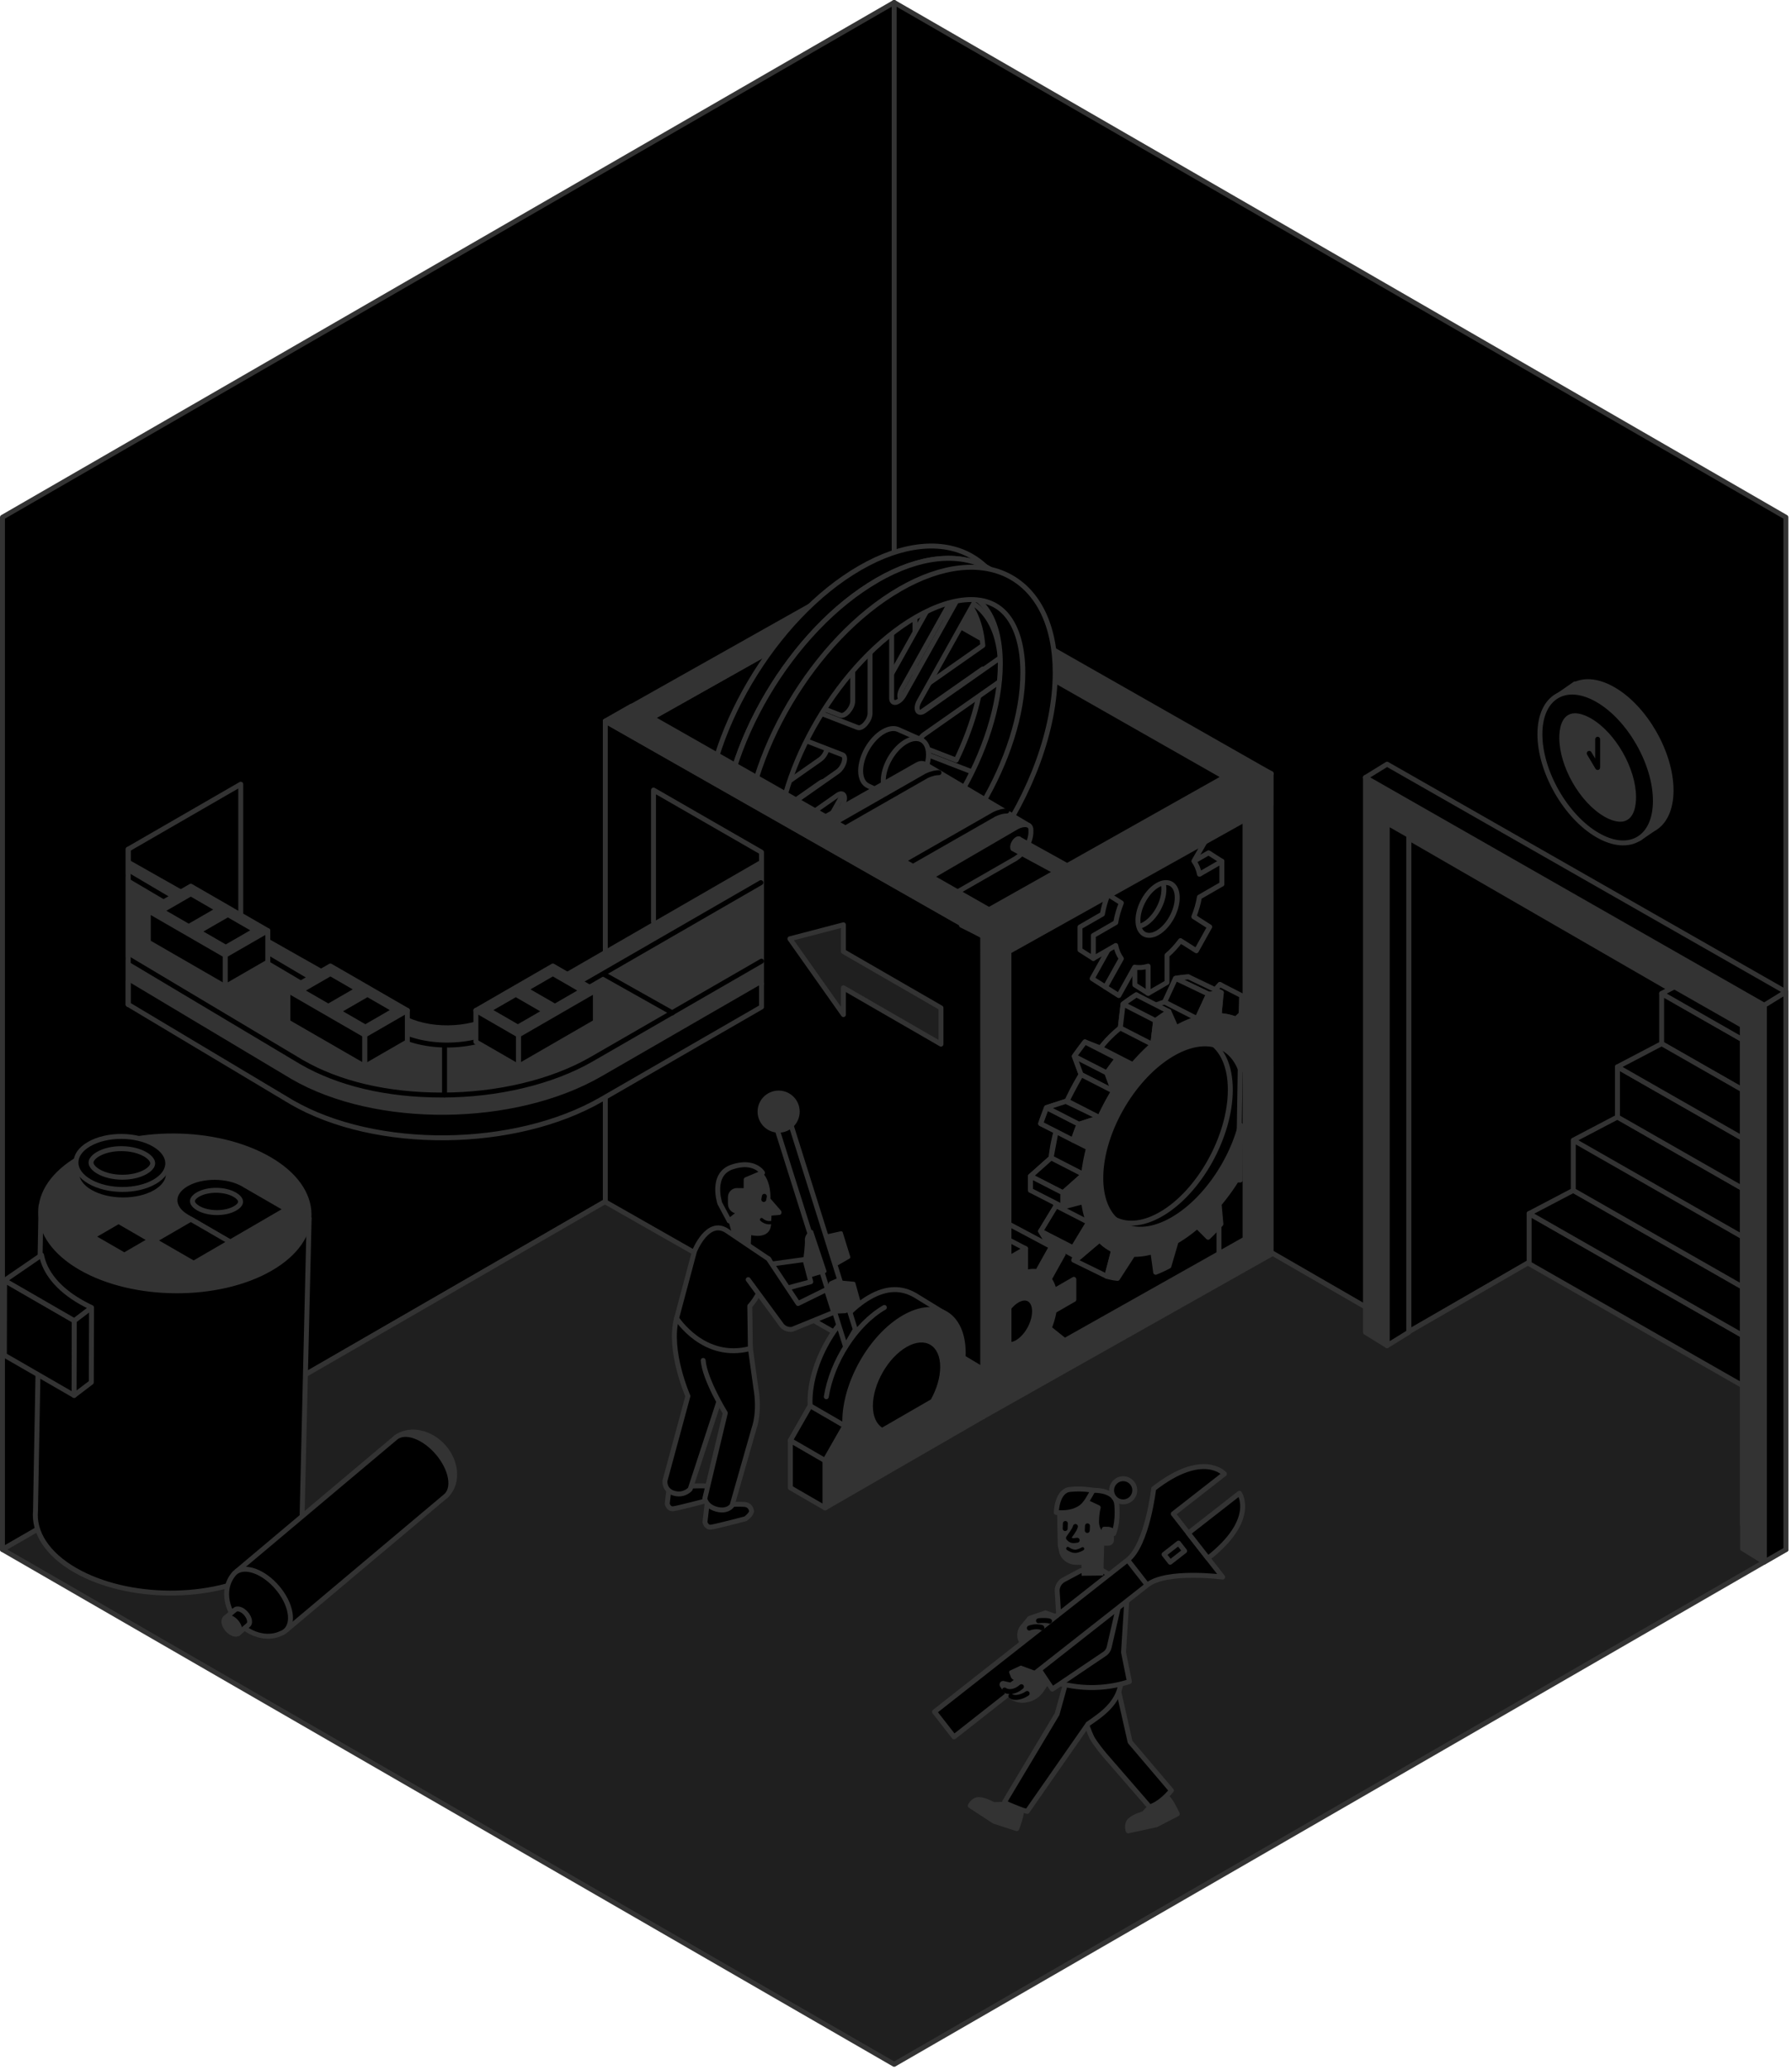 <svg xmlns="http://www.w3.org/2000/svg" fill="none" viewBox="0 0 354 409">
    <g clip-path="url(#a)">
        <path fill="#000" fill-rule="evenodd" stroke="#333" stroke-linecap="round" stroke-linejoin="round"
            stroke-width=".975"
            d="m278.284 143.721 67.386-38.903v119.386l-67.386 38.902V143.721ZM.487 102.186 176.637.487V204.418L.487 306.117V102.186Z"
            clip-rule="evenodd" />
        <path fill="#1F1F1F" stroke="#333" stroke-linecap="round" stroke-linejoin="round" stroke-width=".975"
            d="m345.67 302.009 3.575-79.872-70.961 40.969-101.647-58.688L.487 306.117 176.637 407.816l176.15-101.699-7.117-4.108Z" />
        <path fill="#000" fill-rule="evenodd" stroke="#333" stroke-linecap="round" stroke-linejoin="round"
            stroke-width=".975"
            d="M176.637.487V204.418l101.647 58.689v-97.552l65.917 38.057v97.552l8.586 4.953V102.186L176.637.487Z"
            clip-rule="evenodd" />
        <path fill="#000" stroke="#333" stroke-linecap="round" stroke-linejoin="round" stroke-width=".975"
            d="m247.728 158.775 1.3 87.991-51.421 26.955-.039-87.139 50.16-27.807Z" />
        <path fill="#000" stroke="#333" stroke-linecap="round" stroke-linejoin="round" stroke-width=".975"
            d="m232.043 243.003 6.585-6.403 6.123-9.951.39-24.434-2.268 1.242c-.507-1.222-1.164-2.275-1.944-3.146l1.898-4.44c-.566-.533-1.183-.994-1.839-1.384l-3.146 3.601c-1.047-.455-2.204-.709-3.446-.754l.352-4.355c-.819.026-1.664.13-2.529.299l-2.158 4.667c-1.332.403-2.724 1.007-4.154 1.819l-1.436-3.236c-.884.552-1.755 1.163-2.613 1.813l-.559 4.719c-1.371 1.19-2.684 2.528-3.913 3.978l-3.061-1.202c-.728.916-1.43 1.858-2.1 2.827l1.339 3.621a45.052 45.052 0 0 0-2.775 5.212l-4.057 1.314c-.429 1.046-.812 2.106-1.157 3.165l3.049 1.508c-.481 1.768-.819 3.53-.994 5.259l-4.056 3.614c-.02.474-.033.949-.033 1.423 0 .468.013.93.033 1.378l4.056-1.066c.182 1.521.513 2.899.994 4.108l-3.049 5.025c.345.656.735 1.267 1.157 1.826l4.057-3.367c.806.858 1.735 1.534 2.775 2.009l-1.339 5.167c.67.195 1.372.332 2.1.403l3.061-4.738c1.229.026 2.542-.15 3.913-.546l.559 4.075c.858-.331 1.729-.735 2.613-1.203l7.572-3.847Zm-6.792-5.389c-7.852 4.531-14.209.878-14.209-8.164 0-9.041 6.364-20.039 14.209-24.57 7.852-4.53 14.216-.877 14.216 8.164 0 9.042-6.364 20.04-14.216 24.57Z" />
        <path fill="#000" stroke="#333" stroke-linecap="round" stroke-linejoin="round" stroke-width=".975"
            d="m207.636 228.742 6.415 3.289.995-5.259-6.416-3.289-.994 5.259Z" />
        <path fill="#000" stroke="#333" stroke-linecap="round" stroke-linejoin="round" stroke-width=".975"
            d="m205.582 221.982 6.416 3.282 1.157-3.165-6.416-3.283-1.157 3.166Zm8.469 10.048-6.415-3.289-4.063 3.621 6.416 3.282 4.062-3.614Z" />
        <path fill="#000" stroke="#333" stroke-linecap="round" stroke-linejoin="round" stroke-width=".975"
            d="m203.573 232.362 6.416 3.283v2.801l-6.416-3.282v-2.802Zm5.058 5.837 6.415 3.289-3.048 5.025-6.416-3.283 3.049-5.031Z" />
        <path fill="#333" stroke="#333" stroke-linecap="round" stroke-linejoin="round" stroke-width=".975"
            d="m206.739 245.056 6.195 3.412-1.157-1.826-6.195-3.413 1.157 1.827Z" />
        <path fill="#000" stroke="#333" stroke-linecap="round" stroke-linejoin="round" stroke-width=".975"
            d="m218.641 252.142-6.539-3.198.344-.748.676.28 4.089-3.51c1.092 1.176 2.775 2.008 2.775 2.008l-1.339 5.168h-.006Zm26.637-55.452-4.284-2.191-1.612 1.846 1.885-.24-.448 4.524c1.644.071 3.289.695 3.289.695l1.066-.981.097-3.653h.007Z" />
        <path fill="#000" stroke="#333" stroke-linecap="round" stroke-linejoin="round" stroke-width=".975"
            d="m232.232 193.291 6.513 3.113 2.529-.299-6.513-3.12-2.529.306Z" />
        <path fill="#000" stroke="#333" stroke-linecap="round" stroke-linejoin="round" stroke-width=".975"
            d="m238.745 196.404-2.256 4.836-6.421-3.283 2.164-4.667 6.513 3.114Zm-7.852 3.419-6.415-3.283-2.613 1.814 6.415 3.282 2.613-1.813Zm-9.028-1.469 6.415 3.283-.559 4.725-6.415-3.289.559-4.719Zm-1.119 10.777-6.422-3.289-2.099 2.834 6.415 3.282 2.106-2.827Zm-.76 6.448-6.416-3.283-1.345-3.62 6.415 3.282 1.346 3.621Zm7.735-9.217-3.913 3.978-6.415-3.283c1.612-2.249 3.913-3.978 3.913-3.978l6.415 3.283Zm-17.173 11.219 6.663 3.211-4.056 1.307-6.416-3.283 3.809-1.235Z" />
        <path fill="#000" stroke="#333" stroke-linecap="round" stroke-linejoin="round" stroke-width=".975"
            d="M210.795 217.503c.845-1.768 2.776-5.213 2.776-5.213l6.415 3.283-2.775 5.213-6.416-3.283Z" />
        <path fill="#000" stroke="#333" stroke-linecap="round" stroke-linejoin="round" stroke-width=".975"
            d="M229.359 206.512c-7.559 4.362-13.682 15.366-13.682 24.577 0 9.21 6.129 13.136 13.682 8.774 7.56-4.361 13.683-15.365 13.683-24.576 0-9.21-6.13-13.136-13.683-8.775Z" />
        <path fill="#333" stroke="#333" stroke-linecap="round" stroke-linejoin="round" stroke-width=".975"
            d="m236.49 201.24 2.158-4.667c.871-.175 1.716-.273 2.528-.299l-.351 4.355c1.242.046 2.392.306 3.445.754l.91-1.04-.058 11.154c-1.905-5.349-7.209-6.935-13.455-3.328-7.852 4.531-14.209 15.535-14.209 24.57 0 9.042 6.363 12.695 14.209 8.164 6.181-3.568 11.44-11.154 13.396-18.629l-.058 10.849h-.728a42.817 42.817 0 0 1-3.445 4.738l.351 3.952c-.819.917-1.664 1.794-2.529 2.62l-2.158-2.171c-1.332 1.137-2.723 2.145-4.153 2.977l-1.437 4.901c-.884.468-1.755.864-2.613 1.202l-.559-4.075c-1.371.396-2.684.572-3.913.546l-3.061 4.738c-.728-.071-1.43-.208-2.1-.403l1.339-5.167c-1.04-.475-1.969-1.151-2.775-2.009l-4.056 3.367c-.429-.559-.813-1.17-1.157-1.826l3.048-5.025c-.481-1.209-.819-2.587-.994-4.108l-4.056 1.066c-.02-.448-.033-.91-.033-1.378 0-.468.013-.942.033-1.423l4.056-3.614c.182-1.729.513-3.491.994-5.259l-3.048-1.508c.344-1.059.734-2.112 1.157-3.165l4.056-1.313a44.983 44.983 0 0 1 2.775-5.213l-1.339-3.621a48.468 48.468 0 0 1 2.1-2.827l3.061 1.202c1.229-1.443 2.542-2.782 3.913-3.978l.559-4.719c.858-.656 1.729-1.261 2.613-1.813l1.437 3.237c1.43-.819 2.821-1.417 4.153-1.82l-.006.006Zm-24.356 55.491v-3.985l-3.893 2.249c-.189-.916-.527-1.683-.975-2.288l2.756-4.94-2.321-1.475-2.756 4.94c-.708-.137-1.501-.085-2.346.169v-4.732l-3.283 1.891v22.412l11.011-6.129-3.068-2.457c.449-1.125.787-2.275.975-3.413l3.894-2.249.006.007Zm-11.18 8.45c-.591.344-1.15.481-1.638.435v-7.267c.488-.604 1.047-1.118 1.638-1.456 1.885-1.085 3.413-.117 3.413 2.171s-1.528 5.025-3.413 6.117Z" />
        <path fill="#000" stroke="#333" stroke-linecap="round" stroke-linejoin="round" stroke-width=".975"
            d="m199.316 248.566 3.283-1.891-3.283-1.703v3.594Z" />
        <path stroke="#333" stroke-linecap="round" stroke-linejoin="round" stroke-width=".975"
            d="m207.701 246.298-8.385-4.459" />
        <path fill="#000" stroke="#333" stroke-linecap="round" stroke-linejoin="round" stroke-width=".975"
            d="m241.377 170.157-2.632-1.677-4.427 2.555c-.214-1.04-.598-1.911-1.105-2.6l-14.332 8.274c-.514 1.274-.891 2.587-1.105 3.881l-4.427 2.554v4.524l2.633 1.677 1.794-4.238c.214 1.04.598 1.911 1.105 2.6l-3.133 5.616L218.38 195l3.133-5.616c.806.156 1.703.098 2.665-.195v5.376l2.633 1.677 1.092-9.211c.962-.819 1.859-1.794 2.665-2.886l3.133 1.996 2.632-4.726-3.133-1.995c.514-1.274.891-2.587 1.105-3.881l7.066-5.401.006.019Zm-15.333 12.448c-2.145 1.235-3.881.13-3.881-2.47s1.736-5.714 3.881-6.949c2.145-1.235 3.88-.13 3.88 2.47s-1.735 5.714-3.88 6.949Z" />
        <path fill="#000" stroke="#333" stroke-linecap="round" stroke-linejoin="round" stroke-width=".975"
            d="M241.378 174.681v-4.524l-4.427 2.554c-.214-1.04-.598-1.911-1.105-2.6l2.652-4.608-19.818 11.076 2.834 1.807c-.514 1.274-.891 2.587-1.105 3.88l-4.427 2.555v4.524l4.427-2.555c.214 1.04.598 1.911 1.105 2.6l-3.133 5.616 2.632 1.677 3.133-5.616c.806.156 1.703.098 2.665-.195v5.376l3.725-2.152v-5.375c.962-.819 1.859-1.794 2.665-2.886l3.133 1.995 2.632-4.725-3.133-1.996c.514-1.274.891-2.587 1.105-3.88l4.427-2.555.013.007Zm-12.701 9.6c-2.145 1.235-3.881.13-3.881-2.47s1.736-5.713 3.881-6.948c2.145-1.235 3.88-.13 3.88 2.47s-1.735 5.713-3.88 6.948Zm-47.925-2.001-56.946 32.064v-69.751l56.946-32.065v69.752Z" />
        <path fill="#333" stroke="#333" stroke-linecap="round" stroke-linejoin="round" stroke-width=".975"
            d="m119.581 142.467 56.946-32.065 4.225 2.126-56.946 32.064-4.225-2.125Z" />
        <path fill="#333" stroke="#333" stroke-linecap="round" stroke-linejoin="round" stroke-width=".975"
            d="m176.527 110.402 74.568 42.439-5.154 2.957-74.562-42.438 5.148-2.958Z" />
        <path fill="#000" stroke="#333" stroke-linecap="round" stroke-linejoin="round" stroke-width=".975"
            d="M119.581 154.693v-12.226l31.492 31.889 4.583 1.378-36.075-21.041Z" />
        <path fill="#000" stroke="#333" stroke-linecap="round" stroke-linejoin="round" stroke-width=".975"
            d="M189.352 164.482v-12.226l-38.279 22.1v12.226l38.279-22.1Z" />
        <path fill="#000" stroke="#333" stroke-linecap="round" stroke-linejoin="round" stroke-width=".975"
            d="M169.878 112.197c-16.959 9.789-30.706 33.052-30.706 51.961 0 18.908 13.747 26.299 30.706 16.51 16.958-9.789 30.706-33.053 30.706-51.961 0-18.909-13.748-26.299-30.706-16.51Zm-18.675 29.926 11.798 4.569c.903.351.26 2.47-1.008 3.361l-16.913 11.856c.468-6.253 2.704-13.189 6.13-19.786h-.007Zm-6.129 24.427 16.913-11.856c1.274-.891 1.911.338 1.007 1.95l-11.797 21.099c-3.432-1.794-5.662-5.597-6.13-11.193h.007Zm23.38 8.073c-5.336 3.471-10.231 4.777-14.15 4.134l11.713-20.95c.903-1.612 2.437-1.995 2.437-.611v17.427Zm0-36.134c0 1.385-1.54 3.159-2.437 2.808l-11.713-4.537c3.919-6.142 8.814-11.687 14.15-15.697v17.426Zm4.264-20.215c5.057-2.853 9.64-3.705 13.26-2.736l-10.822 19.357c-.904 1.612-2.438 1.995-2.438.611v-17.238.006Zm0 53.17v-17.238c0-1.384 1.541-3.159 2.438-2.808l10.822 4.193c-3.62 6.045-8.203 11.615-13.26 15.853Zm16.185-21.274-10.738-4.16c-.903-.351-.26-2.47 1.008-3.361l14.969-10.491c-.422 5.694-2.32 11.954-5.245 18.012h.006Zm-9.724-12.162c-1.274.891-1.911-.338-1.007-1.95l10.738-19.207c2.925 1.956 4.816 5.57 5.245 10.666l-14.969 10.491h-.007Z" />
        <path fill="#000" stroke="#333" stroke-linecap="round" stroke-linejoin="round" stroke-width=".975"
            d="M173.296 114.627c-16.958 9.789-30.706 33.053-30.706 51.961 0 14.183 7.735 21.886 18.753 20.722l23.419-13.299c11.278-11.576 19.234-28.483 19.234-42.874 0-18.908-13.748-26.299-30.706-16.51h.006Zm-18.668 29.92 11.798 4.569c.903.351.26 2.47-1.008 3.361l-16.913 11.856c.468-6.253 2.704-13.189 6.13-19.786h-.007Zm-6.136 24.427 16.913-11.856c1.274-.891 1.911.338 1.008 1.95l-11.798 21.099c-3.432-1.794-5.661-5.597-6.129-11.193h.006Zm23.381 8.073c-5.337 3.471-10.231 4.777-14.151 4.134l11.713-20.95c.904-1.612 2.438-1.995 2.438-.611v17.427Zm0-36.127c0 1.384-1.541 3.159-2.438 2.808l-11.713-4.537c3.92-6.143 8.814-11.687 14.151-15.698v17.427Zm4.264-20.222c5.057-2.853 9.639-3.705 13.26-2.736l-10.823 19.357c-.903 1.612-2.437 1.995-2.437.611v-17.238.006Zm0 53.177v-17.238c0-1.385 1.54-3.159 2.437-2.808l10.823 4.192c-3.621 6.045-8.203 11.616-13.26 15.854Zm16.185-21.275-10.738-4.16c-.904-.351-.26-2.47 1.007-3.36l14.97-10.491c-.423 5.694-2.321 11.953-5.246 18.011h.007Zm-9.724-12.161c-1.274.89-1.911-.338-1.008-1.95l10.738-19.208c2.925 1.957 4.817 5.571 5.246 10.667l-14.97 10.491h-.006Z" />
        <path fill="#000" stroke="#333" stroke-linecap="round" stroke-linejoin="round" stroke-width=".975"
            d="M173.296 114.628c-16.958 9.789-30.706 33.052-30.706 51.961 0 14.378 7.95 22.1 19.221 20.663l22.951-13.247c11.278-11.576 19.234-28.483 19.234-42.874 0-18.908-13.748-26.299-30.706-16.51l.006.007Zm-3.198 62.933c-3.932 2.268-7.696 3.471-10.9 3.471-2.99 0-5.363-1.047-7.059-3.12-2.061-2.509-3.153-6.429-3.153-11.323 0-16.556 12.597-37.817 27.508-46.43 3.933-2.268 7.696-3.471 10.901-3.471 2.99 0 5.362 1.047 7.059 3.114 2.06 2.509 3.152 6.428 3.152 11.323 0 16.555-12.597 37.817-27.508 46.423v.013Z" />
        <path fill="#000" stroke="#333" stroke-linecap="round" stroke-linejoin="round" stroke-width=".975"
            d="M177.749 116.389c-16.959 9.789-30.706 33.052-30.706 51.961 0 11.219 4.842 18.388 12.324 20.312l36.757-21.222c7.482-10.563 12.324-23.322 12.324-34.541 0-18.909-13.747-26.299-30.706-16.51h.007Zm-3.198 62.933c-3.933 2.268-7.696 3.471-10.901 3.471-2.99 0-5.362-1.047-7.059-3.12-2.06-2.509-3.152-6.429-3.152-11.323 0-16.556 12.597-37.817 27.508-46.43 3.932-2.268 7.696-3.471 10.9-3.471 2.99 0 5.363 1.047 7.059 3.114 2.061 2.509 3.153 6.428 3.153 11.323 0 16.555-12.597 37.817-27.508 46.423v.013Z" />
        <path fill="#000" stroke="#333" stroke-linecap="round" stroke-linejoin="round" stroke-width=".975"
            d="M170.014 152.276c0-2.847 2.002-6.312 4.466-7.735 1.092-.631 2.093-.754 2.873-.455.312.123 4.771 2.125 4.771 2.125 0 2.847-3.588 9.796-6.058 11.219 0 0-4.537-2.164-4.576-2.184-.91-.422-1.476-1.456-1.476-2.977v.007Z" />
        <path fill="#000" stroke="#333" stroke-linecap="round" stroke-linejoin="round" stroke-width=".975"
            d="M174.486 154.252c0-2.847 2.002-6.312 4.465-7.735 2.464-1.424 4.466-.273 4.466 2.574s-2.002 6.311-4.466 7.735c-2.47 1.423-4.465.273-4.465-2.574Z" />
        <path fill="#333" stroke="#333" stroke-linecap="round" stroke-linejoin="round" stroke-width=".975"
            d="m203.301 163.124-20.365-12.045s-.442-.26-.864-.26c-.286 0-.637.111-1.014.332l-23.134 13.117 20.69 12.051 23.133-13.117-.773-.449 2.327.377v-.006Z" />
        <path fill="#000" stroke="#333" stroke-linecap="round" stroke-linejoin="round" stroke-width=".975"
            d="M203.645 164.352c0-.448.117-1.137-.65-1.365-1.06-.318-2.334.507-2.334.507l-22.041 12.825v5.928l22.107-12.688v-.026c1.592-.943 2.925-3.302 2.925-5.174l-.007-.007Z" />
        <path stroke="#000" stroke-linecap="round" stroke-linejoin="round" stroke-width=".975"
            d="m174.714 173.27 21.697-12.402c1.111-.526 1.93-.65 2.469-.643m-37.557 5.466 21.697-12.402c1.112-.526 1.931-.65 2.47-.643" />
        <path fill="#333" stroke="#333" stroke-linecap="round" stroke-linejoin="round" stroke-width=".975"
            d="M201.409 165.789c-.039-.052-.091-.098-.176-.098-.084 0-.188.033-.305.098-.481.279-.891.988-.891 1.56 0 .091.013.266.098.37.039.046 17.413 9.315 17.413 9.315l1.547-1.411-17.693-9.828.007-.006Z" />
        <path fill="#000" stroke="#333" stroke-linecap="round" stroke-linejoin="round" stroke-width=".975"
            d="m47.56 154.928-22.23 12.837v30.68l22.23-12.837v-30.68Zm82.329 76.563 59.118-40.294 5.154 9.64-64.272 36.608v-5.954Z" />
        <path stroke="#333" stroke-linecap="round" stroke-linejoin="round" stroke-width=".975"
            d="M240.805 247.799v-5.947m-90.376-33.02v5.954" />
        <path fill="#000" stroke="#333" stroke-linecap="round" stroke-linejoin="round" stroke-width=".975"
            d="m129.889 225.543 59.118-33.631 5.154 2.971-64.272 36.608v-5.948Z" />
        <path stroke="#333" stroke-linecap="round" stroke-linejoin="round" stroke-width=".975"
            d="M155.584 211.809v-4.947" />
        <path fill="#000"
            d="M176.189 226.427c-.195 3.497-1.937 6.968-5.22 9.653-6.909 5.668-18.037 5.733-24.849.149-3.296-2.704-4.979-6.24-5.051-9.808" />
        <path stroke="#333" stroke-linecap="round" stroke-linejoin="round" stroke-width=".975"
            d="M176.189 226.427c-.195 3.497-1.937 6.968-5.22 9.653-6.909 5.668-18.037 5.733-24.849.149-3.296-2.704-4.979-6.24-5.051-9.808" />
        <path fill="#000" stroke="#333" stroke-linecap="round" stroke-linejoin="round" stroke-width=".975"
            d="m119.58 237.445 74.581 42.458v-4.095l.013-90.883-5.154-2.977v.013l-69.446-39.494v94.978h.006Z" />
        <path fill="#333" stroke="#333" stroke-linecap="round" stroke-linejoin="round" stroke-width=".975"
            d="M251.108 153.049h-.013v-.228l-5.155 2.977v.163l-46.644 26.071v-.084l-5.154 2.977.013 89.03v5.948l56.946-32.104v-5.947l-.013-82.843h.013v-5.96h.007ZM199.316 271.05l-.013-83.07 46.644-26.072.013 82.869-46.644 26.266v.007Z" />
        <path fill="#000" stroke="#333" stroke-linecap="round" stroke-linejoin="round" stroke-width=".975"
            d="M28.84 227.988v51.61L9.659 285.78l.163-46.651 19.019-11.141Z" />
        <path fill="#000" stroke="#333" stroke-linecap="round" stroke-linejoin="round" stroke-width=".975"
            d="M14.839 310.187c10.374 5.987 27.066 6.058 37.284.163 5.291-3.055 7.8-7.111 7.559-11.141l1.385-58.507-36.283 6.611v.585L8.099 238.265l-1.085 60.203c-.384 4.192 2.223 8.489 7.819 11.719h.006Z" />
        <path fill="#333" stroke="#333" stroke-linecap="round" stroke-linejoin="round" stroke-width=".975"
            d="M15.951 250.445c10.426 6.019 27.203 6.091 37.472.163 10.27-5.928 10.146-15.613-.28-21.632-10.426-6.019-27.203-6.091-37.472-.163-10.27 5.928-10.146 15.613.28 21.632Z" />
        <path fill="#000" stroke="#333" stroke-linecap="round" stroke-linejoin="round" stroke-width=".975"
            d="m14.684 260.91-.045 14.768-13.774-7.949.039-14.768 13.78 7.949Z" />
        <path fill="#000" stroke="#333" stroke-linecap="round" stroke-linejoin="round" stroke-width=".975"
            d="m.903 252.96 13.774 7.95 3.406-2.594c-.754-.351-1.482-.728-2.178-1.131-4.498-2.593-7.066-5.876-7.702-9.243l-7.3 5.012v.006Zm17.134 20.131-3.4 2.587.045-14.768 3.4-2.587-.045 14.768Zm15.268-40.898h-.052c-.117 1.222-.975 2.425-2.587 3.354-3.517 2.028-9.256 2.002-12.825-.052-1.827-1.053-2.73-2.437-2.704-3.809 0-.195-.137-1.885-.137-1.885l3.991-2.294 14.111 2.203.208 2.49-.006-.007Z" />
        <path fill="#000" stroke="#333" stroke-linecap="round" stroke-linejoin="round" stroke-width=".975"
            d="M17.706 233.422c3.568 2.061 9.308 2.087 12.825.052 3.517-2.028 3.471-5.343-.098-7.403-3.568-2.061-9.308-2.087-12.825-.052-3.517 2.028-3.471 5.343.098 7.403Z" />
        <path fill="#000" stroke="#333" stroke-linecap="round" stroke-linejoin="round" stroke-width=".975"
            d="M18.148 229.099c-.624 1.079.709 2.002 1.313 2.353 2.542 1.469 6.806 1.489 9.308.046.579-.332 1.001-.715 1.228-1.105.624-1.079-.709-2.002-1.313-2.353-2.542-1.469-6.806-1.489-9.302-.046-.579.332-1.001.715-1.228 1.105h-.006Zm27.332 16.27 11.121-6.467-8.281-4.784c-.085-.052-.156-.104-.247-.156-3.127-1.801-8.151-1.827-11.232-.046-2.938 1.697-3.035 4.414-.325 6.227.13.085.267.169.409.254l8.547 4.966.006.006Z" />
        <path fill="#000" stroke="#333" stroke-linecap="round" stroke-linejoin="round" stroke-width=".975"
            d="M38.148 236.847c-.487.845.552 1.567 1.02 1.84 1.989 1.144 5.311 1.163 7.267.039.455-.26.786-.559.962-.865.487-.845-.552-1.566-1.02-1.839-1.989-1.144-5.311-1.164-7.267-.039-.455.26-.786.559-.962.864Zm.104 12.721 7.228-4.199-7.793-4.505-7.234 4.206 7.8 4.498Zm-13.695-1.606 5.187-3.01-6.331-3.659-5.181 3.016 6.324 3.653Z" />
        <path fill="#333" stroke="#333" stroke-linecap="round" stroke-linejoin="round" stroke-width=".975"
            d="m311.136 135.109.039.085c2.008-.917 4.641-.663 7.527 1.001 6.298 3.633 11.407 12.571 11.407 19.948 0 3.777-1.339 6.422-3.49 7.612-.306.169-2.802 1.904-2.802 1.904l-7.137-4.127-9.217-23.875 3.673-2.548Z" />
        <path fill="#000" stroke="#333" stroke-linecap="round" stroke-linejoin="round" stroke-width=".975"
            d="M327.015 158.211c0-7.384-5.109-16.315-11.408-19.949-6.298-3.633-11.407-.598-11.407 6.78 0 7.384 5.109 16.315 11.407 19.948 6.299 3.634 11.408.598 11.408-6.779Z" />
        <path fill="#333" stroke="#333" stroke-linecap="round" stroke-linejoin="round" stroke-width=".975"
            d="M320.112 161.85c2.34 0 2.593-3.029 2.593-4.335 0-5.506-3.958-12.448-8.645-15.158-1.085-.624-2.106-.956-2.951-.956-2.34 0-2.593 3.029-2.593 4.336 0 5.505 3.958 12.447 8.645 15.158 1.085.624 2.106.955 2.951.955Z" />
        <path stroke="#000" stroke-linecap="round" stroke-linejoin="round" stroke-width=".975"
            d="M315.607 146.042v5.583l-1.664-2.795" />
        <path fill="#000"
            d="m47.333 185.737 32.312 19.325c4.849 2.801 12.864 2.723 17.869-.169l31.584-18.233 21.332 7.729v4.55l-31.616 18.252c-17.14 9.893-44.583 10.153-61.171.572l-32.312-19.325v-4.55" />
        <path stroke="#333" stroke-linecap="round" stroke-linejoin="round" stroke-width=".975"
            d="m47.333 185.737 32.312 19.325c4.849 2.801 12.864 2.723 17.869-.169l31.584-18.233 21.332 7.729v4.55l-31.616 18.252c-17.14 9.893-44.583 10.153-61.171.572l-32.312-19.325v-4.55" />
        <path fill="#000" stroke="#333" stroke-linecap="round" stroke-linejoin="round" stroke-width=".975"
            d="m129.097 156.078 21.333 12.279v26.032l-21.333-12.278v-26.033Z" />
        <path fill="#333"
            d="m25.331 169.78 54.314 30.732c4.849 2.801 12.864 2.723 17.869-.169l52.916-30.55v24.596l-31.616 18.252c-17.14 9.893-44.583 10.153-61.171.572l-32.312-19.325v-24.115.007Z" />
        <path stroke="#000" stroke-linecap="round" stroke-linejoin="round" stroke-width=".975"
            d="m150.429 189.885-33.566 19.376c-7.78 4.492-18.55 7.072-29.549 7.072-10.998 0-20.468-2.307-27.723-6.5l-34.261-20.455" />
        <path stroke="#000" stroke-linecap="round" stroke-linejoin="round" stroke-width=".975"
            d="m25.331 172.939 52.364 30.947c2.873 1.657 6.643 2.574 10.621 2.574 4.128 0 8.092-.975 11.154-2.743l50.837-29.348" />
        <path stroke="#333" stroke-linecap="round" stroke-linejoin="round" stroke-width=".975"
            d="M25.331 167.765v30.68" />
        <path fill="#000" stroke="#333" stroke-linecap="round" stroke-linejoin="round" stroke-width=".975"
            d="m302.074 239.746 42.127 24.063v9.913l-42.127-24.063v-9.913Z" />
        <path fill="#000" stroke="#333" stroke-linecap="round" stroke-linejoin="round" stroke-width=".975"
            d="m344.201 254.247-33.404-19.077-8.723 4.576 42.127 24.063v-9.562Z" />
        <path fill="#000" stroke="#333" stroke-linecap="round" stroke-linejoin="round" stroke-width=".975"
            d="m344.201 244.335-33.404-19.084v9.919l33.404 19.077v-9.912Zm0-9.562-24.681-14.098-8.723 4.576 33.404 19.084v-9.562Z" />
        <path fill="#000" stroke="#333" stroke-linecap="round" stroke-linejoin="round" stroke-width=".975"
            d="m344.201 224.861-24.68-14.098v9.912l24.68 14.099v-9.913Zm0-19.474-15.951-9.113v9.913l15.951 9.113v-9.913Z" />
        <path fill="#000" stroke="#333" stroke-linecap="round" stroke-linejoin="round" stroke-width=".975"
            d="m344.201 215.3-15.951-9.113-8.729 4.576 24.68 14.098V215.3Zm0-19.475-7.228-4.134-8.723 4.583 15.951 9.113v-9.562Zm4.309 2.763 4.278-2.639v110.169l-4.278 2.463V198.588Zm-74.502-42.517 4.277 2.223v104.91l-4.277 2.639V156.071Z" />
        <path fill="#333" stroke="#333" stroke-linecap="round" stroke-linejoin="round" stroke-width=".975"
            d="M344.234 195.949v.169l-70.226-40.046-4.271-2.47v109.603l4.271 2.639V162.578l70.226 40.047v103.317l4.277 2.639V198.588l-4.277-2.639Z" />
        <path fill="#000" stroke="#333" stroke-linecap="round" stroke-linejoin="round" stroke-width=".975"
            d="m274.008 150.969 78.78 44.98-4.277 2.639-78.774-44.987 4.271-2.632Z" />
        <path fill="#333" stroke="#333" stroke-linecap="round" stroke-linejoin="round" stroke-width=".975"
            d="m124.735 139.51 74.568 42.438-5.154 2.958-74.568-42.439 5.154-2.957Z" />
        <path fill="#333" stroke="#333" stroke-linecap="round" stroke-linejoin="round" stroke-width=".975"
            d="m189.924 182.78 56.946-32.064 4.225 2.125-56.946 32.065-4.225-2.126Z" />
        <path fill="#333"
            d="M78.195 283.992c1.216-.91 2.847-1.3 4.654-.962 3.803.708 6.923 4.374 6.968 8.183.026 1.846-.676 3.387-1.839 4.401" />
        <path stroke="#333" stroke-linecap="round" stroke-linejoin="round" stroke-width=".975"
            d="M78.195 283.992c1.216-.91 2.847-1.3 4.654-.962 3.803.708 6.923 4.374 6.968 8.183.026 1.846-.676 3.387-1.839 4.401" />
        <path fill="#000" stroke="#333" stroke-linecap="round" stroke-linejoin="round" stroke-width=".975"
            d="m87.984 295.614-31.337 26.357-9.783-11.635 31.337-26.351c.871-.689 2.204-.825 3.809-.24 3.244 1.176 6.364 4.849 6.955 8.196.299 1.69-.098 2.971-.982 3.679v-.006Z" />
        <path fill="#000" stroke="#333" stroke-linecap="round" stroke-linejoin="round" stroke-width=".975"
            d="M46.579 310.583c-.254.188-.468.429-.643.702-.741.975-1.177 2.236-1.17 3.672.013 3.842 3.133 7.508 6.968 8.184 1.397.247 2.697.065 3.783-.455.377-.13.702-.332.975-.598.052-.039.098-.078.149-.117l-.019-.02c.656-.741.929-1.911.663-3.38-.592-3.347-3.712-7.02-6.955-8.196-1.443-.52-2.665-.468-3.53.052l-.019-.026c-.071.058-.143.123-.208.182h.006Z" />
        <path fill="#000" stroke="#333" stroke-linecap="round" stroke-linejoin="round" stroke-width=".975"
            d="m47.086 322.692-2.574-3.055 1.853-1.56v.013c.234-.247.611-.318 1.085-.149.852.312 1.671 1.274 1.827 2.151.091.501-.059.858-.357 1.021l.013.019-1.853 1.56h.006Z" />
        <path fill="#333" stroke="#333" stroke-linecap="round" stroke-linejoin="round" stroke-width=".975"
            d="M45.513 319.572c.852.312 1.671 1.274 1.827 2.152.156.877-.409 1.345-1.261 1.033-.852-.312-1.671-1.274-1.827-2.151-.156-.878.409-1.346 1.261-1.034ZM65.266 190.84l15.204 8.781-8.398 4.849-15.204-8.781 8.398-4.849Z" />
        <path fill="#000" stroke="#333" stroke-linecap="round" stroke-linejoin="round" stroke-width=".975"
            d="m70.655 195.455-5.388-3.113-5.798 3.347 5.388 3.114 5.798-3.348Zm7.319 4.094-5.388-3.107-5.798 3.348 5.388 3.113 5.798-3.354Zm-21.105 2.347 15.204 8.781v-6.207l-15.204-8.782v6.208Z" />
        <path fill="#000" stroke="#333" stroke-linecap="round" stroke-linejoin="round" stroke-width=".975"
            d="m80.47 205.829-8.398 4.849v-6.208l8.398-4.849v6.208Z" />
        <path fill="#333" stroke="#333" stroke-linecap="round" stroke-linejoin="round" stroke-width=".975"
            d="m37.694 175.077 15.21 8.782-8.405 4.849-15.204-8.782 8.398-4.849Z" />
        <path fill="#000" stroke="#333" stroke-linecap="round" stroke-linejoin="round" stroke-width=".975"
            d="m43.089 179.692-5.395-3.114-5.798 3.348 5.388 3.113 5.804-3.347Zm7.319 4.095-5.395-3.107-5.798 3.347 5.388 3.114 5.804-3.354Zm-21.112 2.346 15.204 8.782v-6.208l-15.204-8.781v6.207Z" />
        <path fill="#000" stroke="#333" stroke-linecap="round" stroke-linejoin="round" stroke-width=".975"
            d="m52.904 190.066-8.405 4.849v-6.208l8.405-4.849v6.208Z" />
        <path fill="#333" stroke="#333" stroke-linecap="round" stroke-linejoin="round" stroke-width=".975"
            d="m109.213 190.84-15.204 8.781 8.399 4.849 15.203-8.781-8.398-4.849Z" />
        <path fill="#000" stroke="#333" stroke-linecap="round" stroke-linejoin="round" stroke-width=".975"
            d="m103.824 195.455 5.389-3.113 5.798 3.347-5.389 3.114-5.798-3.348Zm-7.319 4.094 5.388-3.107 5.798 3.348-5.389 3.113-5.798-3.354Zm21.105 2.347-15.204 8.781v-6.207l15.204-8.782v6.208Z" />
        <path fill="#000" stroke="#333" stroke-linecap="round" stroke-linejoin="round" stroke-width=".975"
            d="m94.01 205.829 8.399 4.849v-6.208l-8.399-4.849v6.208Z" />
        <path stroke="#000" stroke-linecap="round" stroke-linejoin="round" stroke-width=".975"
            d="m132.828 200.096-13.605-7.657m-31.408 14.137v9.757" />
        <path fill="#000" stroke="#333" stroke-linecap="round" stroke-linejoin="round" stroke-width=".975"
            d="m156.136 284.564 3.881-6.819.026-.013c-.013-.286-.026-.572-.026-.871 0-7.618 5.239-16.822 11.7-20.553 3.588-2.073 6.474-1.898 9.054-.422l5.46 3.347-18.161 23.589-11.934 1.748v-.006Z" />
        <path fill="#000" stroke="#333" stroke-linecap="round" stroke-linejoin="round" stroke-width=".975"
            d="m156.136 293.923 6.858 3.972v-9.36l-6.858-3.972v9.36Z" />
        <path fill="#000" stroke="#333" stroke-linecap="round" stroke-linejoin="round" stroke-width=".975"
            d="m156.136 284.564 6.858 3.971 3.913-6.831-6.858-3.978-3.913 6.838Z" />
        <path fill="#000" d="M163.234 275.932c1.092-6.916 5.811-14.371 11.466-17.634Z" />
        <path stroke="#333" stroke-linecap="round" stroke-linejoin="round" stroke-width=".975"
            d="M163.234 275.932c1.092-6.916 5.811-14.371 11.466-17.634" />
        <path fill="#333" stroke="#333" stroke-linecap="round" stroke-linejoin="round" stroke-width=".975"
            d="m190.281 268.204-.026.013c.013-.306.026-.605.026-.904 0-7.618-5.239-10.77-11.7-7.039-6.461 3.731-11.7 12.928-11.7 20.553 0 .299.013.591.026.871l-.026.013-3.881 6.818v9.36l31.168-17.992v-9.36l-3.881-2.333h-.006Z" />
        <path fill="#000"
            d="M174.259 282.035c-1.131-.741-1.827-2.223-1.827-4.303 0-4.297 2.977-9.503 6.65-11.622 3.672-2.119 6.649-.351 6.649 3.945 0 2.08-.702 4.362-1.833 6.409l-9.646 5.571h.007Z" />
        <path fill="#000" stroke="#333" stroke-linecap="round" stroke-linejoin="round" stroke-width=".975"
            d="m152.977 216.892.117-.039c.728-.24 1.508.15 1.749.878l14.118 44.908-1.944 3.361-14.917-47.359c-.241-.728.149-1.508.877-1.749Z" />
        <path fill="#333" stroke="#333" stroke-linecap="round" stroke-linejoin="round" stroke-width=".65"
            d="m163.234 255.873.839-2.405 1.3-.578.624 1.885.377.019-1.034-1.566 3.322.312 1.17 4.218s-2.672 1.339-2.802 1.339c-.13 0-2.691.13-2.691.13l-1.111-3.36.006.006Z" />
        <path fill="#000" stroke="#333" stroke-linecap="round" stroke-linejoin="round" stroke-width=".975"
            d="m139.691 297.018-.429 3.679s.228 1.105 1.183 1.001c.956-.104 6.825-1.658 6.825-1.658s1.3-.923 1.177-1.592c-.124-.67-.559-1.164-1.372-1.242-.812-.078-3.068.007-3.068.007l-4.309-.208-.007.013Zm-7.455-3.634-.429 3.679s.228 1.105 1.183 1.001c.956-.104 6.825-1.657 6.825-1.657s1.3-.923 1.177-1.593c-.124-.669-.559-1.163-1.372-1.241-.812-.078-3.068.006-3.068.006l-4.309-.208-.007.013Z" />
        <path fill="#000" d="m150.748 255.762 9.412-2.542-1.15-4.407-11.713 1.606" />
        <path stroke="#333" stroke-linecap="round" stroke-linejoin="round" stroke-width=".975"
            d="m150.748 255.762 9.412-2.542-1.15-4.407-11.713 1.606" />
        <path fill="#000" stroke="#333" stroke-linecap="round" stroke-linejoin="round" stroke-width=".975"
            d="m147.556 259.994-13.897.429c-1.735 6.37 2.23 15.379 2.23 15.379l-4.537 16.757s-.221 1.963 1.963 2.483c1.917.455 3.029-.864 3.029-.864l5.655-17.264 6.071-11.694-.52-5.219.006-.007Z" />
        <path fill="#000"
            d="M138.911 268.762c.306 3.829 4.368 10.387 4.368 10.387l-4.043 16.868s.13 1.521 2.275 2.125c2.223.624 3.101-.721 3.101-.721l4.374-15.327s1.177-3.036.332-7.898l-1.242-8.97s-5.967.865-10.387-3.328" />
        <path stroke="#333" stroke-linecap="round" stroke-linejoin="round" stroke-width=".975"
            d="M138.911 268.762c.306 3.829 4.368 10.387 4.368 10.387l-4.043 16.868s.13 1.521 2.275 2.125c2.223.624 3.101-.721 3.101-.721l4.374-15.327s1.177-3.036.332-7.898l-1.242-8.97s-5.967.865-10.387-3.328" />
        <path fill="#000" stroke="#333" stroke-linecap="round" stroke-linejoin="round" stroke-width=".975"
            d="m133.659 260.422 3.523-13.201s2.62-6.643 6.455-4.037c3.835 2.6 8.131 5.473 8.131 5.473s.923.176-.598 4.03c-1.521 3.855-3.055 5.33-3.055 5.33l.117 8.379c-9.21 2.47-14.579-5.974-14.579-5.974h.006Z" />
        <path fill="#000"
            d="m151.775 248.657 5.882 8.86 5.603-2.756 1.43 4.511-8.183 3.341c-.897.143-1.788-.267-2.256-1.04l-6.448-8.775" />
        <path stroke="#333" stroke-linecap="round" stroke-linejoin="round" stroke-width=".975"
            d="m151.775 248.657 5.882 8.86 5.603-2.756 1.43 4.511-8.183 3.341c-.897.143-1.788-.267-2.256-1.04l-6.448-8.775" />
        <path fill="#333" stroke="#333" stroke-linecap="round" stroke-linejoin="round" stroke-width=".65"
            d="m166.166 243.562-2.522.559 1.833 5.492 2.177-1.254-1.488-4.797Zm-4.622 3.399-1.215-3.64s-1.086.676-1.008 1.697c.078 1.02-.312 3.789-.312 3.789l.943 3.244 2.996-.891-1.397-4.199h-.007Z" />
        <path fill="#333"
            d="m148.304 246.039.097-2.028s3.627.955 3.913-2.022l.085-1.839 1.703-.15c.318-.182.383-.617.123-.884l-2.028-2.327s.559-8.976-8.105-5.382c-4.082 1.697-.228 9.64-.228 9.64l.722 2.665 3.724 2.327h-.006Z" />
        <path stroke="#000" stroke-linecap="round" stroke-linejoin="round" stroke-width=".975"
            d="m150.995 236.34-.111.63" />
        <path stroke="#000" stroke-linecap="round" stroke-linejoin="round" stroke-width=".65"
            d="M152.262 241.534c-1.053.162-1.813-.592-1.813-.592" />
        <path fill="#000" stroke="#333" stroke-linecap="round" stroke-linejoin="round" stroke-width=".975"
            d="m144.04 241.19 1.852-1.43v-.488h-.182c-.793-.006-1.43-.656-1.423-1.449v-1.346c.013-.715.598-1.287 1.313-1.28l1.176.013.598.91.026-3.075 3.231-1.358s-1.593-2.607-5.974-1.157c-4.381 1.449-2.457 7.195-2.457 7.195l1.853 3.465h-.013Z" />
        <path fill="#333" stroke="#333" stroke-linecap="round" stroke-linejoin="round" stroke-width=".975"
            d="M230.562 355.082c.812.644 2.002 3.27 2.002 3.27l-4.147 2.145-5.545 1.202s-.481-1.235.338-2.061c.819-.825 2.724-1.345 2.724-1.345l1.943-2.054 2.685-1.151v-.006Z" />
        <path fill="#000" stroke="#333" stroke-linecap="round" stroke-linejoin="round" stroke-width=".975"
            d="m220.799 333.287 2.444 10.836 8.157 9.6c-2.424 2.893-4.303 3.231-4.303 3.231l-8.853-10.205s-1.878-2.217-2.554-3.497c-.676-1.281-4.355-11.414-4.355-11.414l7.852-1.346 1.612 2.795Z" />
        <path fill="#000"
            d="M221.364 332.768c-.221 1.729-1.17 3.302-2.366 4.569-1.196 1.268-2.652 2.262-4.088 3.25.019.033-.033.098-.013.065l-11.98 17.199s-3.425-.806-4.465-1.885l10.367-17.335 1.606-5.792" />
        <path stroke="#333" stroke-linecap="round" stroke-linejoin="round" stroke-width=".975"
            d="M221.364 332.768c-.221 1.729-1.17 3.302-2.366 4.569-1.196 1.268-2.652 2.262-4.088 3.25.019.033-.033.098-.013.065l-11.98 17.199s-3.425-.806-4.465-1.885l10.367-17.335 1.606-5.792" />
        <path fill="#000" stroke="#333" stroke-linecap="round" stroke-linejoin="round" stroke-width=".975"
            d="m213.499 310.291-3.36 1.8a2.455 2.455 0 0 0-1.294 2.334l.728 11.55-1.365 6.487 3.393.579c3.848.65 7.793.37 11.505-.832l-1.157-5.785.735-11.739c.058-.936-.416-1.827-1.229-2.295l-3.757-2.164-4.192.071-.007-.006Z" />
        <path fill="#000"
            d="m221.143 316.582-2.028 8.82c-.13.566-.474 1.06-.968 1.372l-10.27 6.922-3.133-4.712 9.503-6.435 1.612-6.994" />
        <path stroke="#333" stroke-linecap="round" stroke-linejoin="round" stroke-width=".975"
            d="m221.143 316.582-2.028 8.82c-.13.566-.474 1.06-.968 1.372l-10.27 6.922-3.133-4.712 9.503-6.435 1.612-6.994" />
        <path fill="#333"
            d="m208.813 297.836.143 7.507.273 1.242c.318 1.456 1.716 2.528 3.321 2.561l1.079.019.039 2.139 4.284-.052.162-5.902.741.013c.676.013 1.216-.481 1.203-1.105l-.02-1.001c-.013-.624-.565-1.138-1.241-1.144l-.657-.013-.078-4.095c-.032-1.606-1.469-2.938-3.217-2.964l-2.925-.052c-1.749-.033-3.14 1.241-3.107 2.853v-.006Z" />
        <path stroke="#000" stroke-linecap="round" stroke-linejoin="round" stroke-width=".65"
            d="M210.945 305.922s.721.533 1.41.546c.689.013 1.508-.494 1.508-.494" />
        <path stroke="#000" stroke-linecap="round" stroke-linejoin="round" stroke-width=".975"
            d="m214.825 301.438-.039.916m-4.329-1.385-.039 1.014m2.028-.416c-.253.852-.903 1.515-1.371 2.269.097.117.169.221.305.305.124.078.247.15.384.189.149.045.312.039.468.026.188-.013.377-.039.565-.072" />
        <path fill="#000" stroke="#333" stroke-linecap="round" stroke-linejoin="round" stroke-width=".975"
            d="m218.134 302.1-.104 1.235s-1.417-.819-1.411-2.652c.007-1.833.325-2.847.325-2.847l-3.087-1.443.396-1.853s6.065-1.001 6.37 2.769c.306 3.77-.637 5.688-.637 5.688s-.078-.871-1.202-.884c-.579 0-.657-.013-.657-.013h.007Z" />
        <path fill="#000"
            d="M208.663 298.799s.078-4.297 2.724-4.557c2.645-.26 4.537.182 4.537.182-.611 1.053-1.346 2.587-2.327 3.315-.676.507-1.489.819-2.321.975-.832.156-1.683.163-2.528.104" />
        <path stroke="#333" stroke-linecap="round" stroke-linejoin="round" stroke-width=".975"
            d="M208.663 298.799s.078-4.297 2.724-4.557c2.645-.26 4.537.182 4.537.182-.611 1.053-1.346 2.587-2.327 3.315-.676.507-1.489.819-2.321.975-.832.156-1.683.163-2.528.104" />
        <path fill="#000" stroke="#333" stroke-linecap="round" stroke-linejoin="round" stroke-width=".975"
            d="m226.623 313.138-3.868-4.953-38.148 29.997 3.861 4.947 38.155-29.991Zm15.242-21.951-10.094 7.878 5.882 7.54 3.874 4.959s-11.024-1.462-14.904 1.567l-3.861-4.953c3.88-3.029 5.141-14.079 5.141-14.079 9.809-7.657 13.969-2.919 13.969-2.919l-.007.007Z" />
        <path fill="#000" stroke="#333" stroke-linecap="round" stroke-linejoin="round" stroke-width=".975"
            d="M238.622 307.846c9.808-7.657 6.22-12.844 6.22-12.844l-10.094 7.878 3.874 4.959v.007Zm-8.668-.764 1.208 1.547 2.854-2.228-1.208-1.547-2.854 2.228Z" />
        <path fill="#333" stroke="#333" stroke-linecap="round" stroke-linejoin="round" stroke-width=".65"
            d="m205.485 329.959-.761.552-3.048-1.124-2.015.949.364.929c.156.293.507.416.819.286l1.118-.455-2.321 1.638-1.469-.331c-.305 0-.494.351-.331.598l.851 1.287c.819 1.235 2.236 1.911 3.731 1.768l.605-.124c1.189-.247 2.249-.988 2.925-2.034l1.001-1.554-1.463-2.385h-.006Z" />
        <path stroke="#000" stroke-linecap="round" stroke-linejoin="round" stroke-width=".975"
            d="M198.452 333.878c.162.123.357.195.552.247.962.221 2.002-.228 2.776-.91m-2.093 1.859c.429.299 1.001.306 1.527.202.598-.117 1.183-.364 1.697-.715" />
        <path fill="#333" stroke="#333" stroke-linecap="round" stroke-linejoin="round" stroke-width=".65"
            d="m201.779 324.772-.299-.734a2.707 2.707 0 0 1 .41-2.743l1.404-1.71 3.224-1.124 2.294.819-7.033 5.492Z" />
        <path stroke="#000" stroke-linecap="round" stroke-linejoin="round" stroke-width=".975"
            d="M207.331 320.274c-.104-.065-.234-.084-.358-.097-.604-.065-1.215-.059-1.82.013m.65 1.41c.052 0 0-.084-.052-.097a4.068 4.068 0 0 0-2.411.13" />
        <path fill="#333" stroke="#333" stroke-linecap="round" stroke-linejoin="round" stroke-width=".975"
            d="M201.78 357.539c.117 1.027-.917 3.718-.917 3.718l-4.439-1.436-4.752-3.094s.54-1.209 1.703-1.209c1.164 0 2.873.988 2.873.988l2.828-.065 2.704 1.098Z" />
        <path fill="#000" stroke="#333" stroke-linecap="round" stroke-linejoin="round" stroke-width=".975"
            d="M221.878 296.705c1.263 0 2.288-1.024 2.288-2.288 0-1.264-1.025-2.288-2.288-2.288-1.264 0-2.288 1.024-2.288 2.288 0 1.264 1.024 2.288 2.288 2.288Z" />
        <path fill="#333" stroke="#333" stroke-linecap="round" stroke-linejoin="round" stroke-width=".975"
            d="M153.816 223.282c2.028 0 3.673-1.645 3.673-3.673s-1.645-3.672-3.673-3.672-3.672 1.644-3.672 3.672c0 2.028 1.644 3.673 3.672 3.673Z" />
        <path fill="#1F1F1F" stroke="#333" stroke-linecap="round" stroke-linejoin="round" stroke-width=".975"
            d="m185.887 199.115-19.272-11.128v-5.285l-10.576 2.763 10.576 14.976v-5.291l19.272 11.128v-7.163Z" />
    </g>
    <defs>
        <clipPath id="a">
            <path fill="#fff" d="M0 0h353.275v408.304H0z" />
        </clipPath>
    </defs>
</svg>